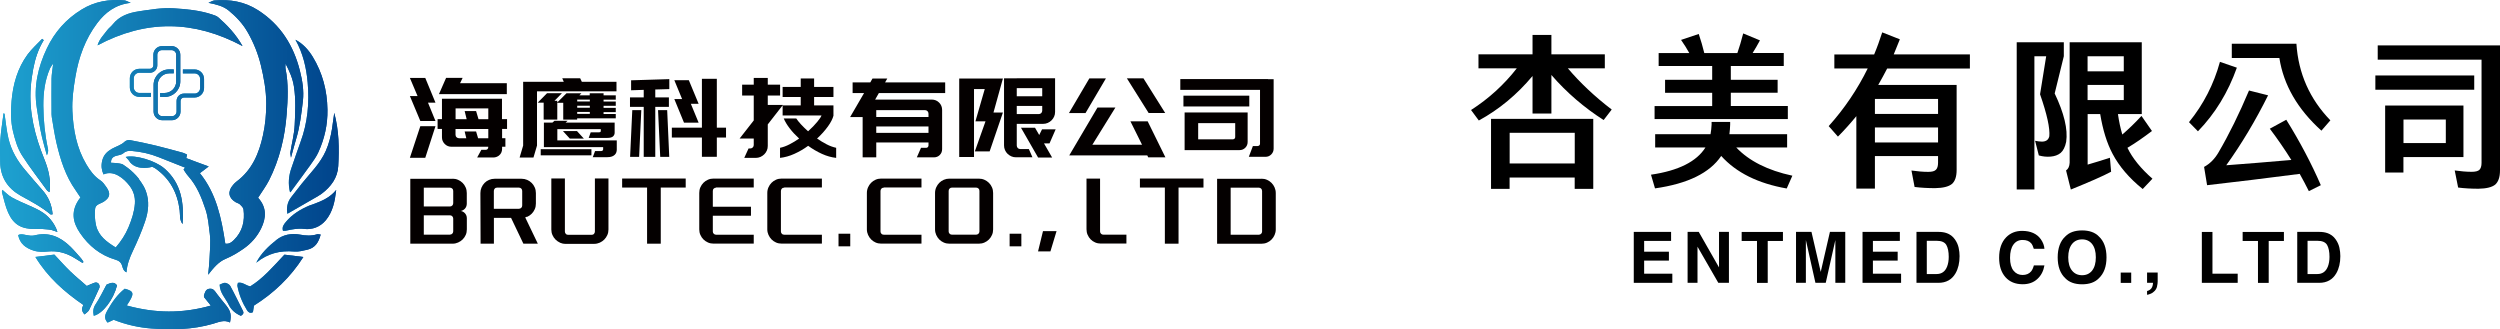 <?xml version="1.0" encoding="UTF-8"?>
<svg id="_圖層_2" data-name="圖層 2" xmlns="http://www.w3.org/2000/svg" xmlns:xlink="http://www.w3.org/1999/xlink" viewBox="0 0 424.02 55.86">
  <defs>
    <style>
      .cls-1 {
        fill: url(#_未命名的渐变_3);
      }

      .cls-2 {
        fill: url(#_未命名的渐变_3-35);
      }

      .cls-3 {
        fill: url(#_未命名的渐变_3-36);
      }

      .cls-4 {
        fill: url(#_未命名的渐变_3-34);
      }

      .cls-5 {
        fill: url(#_未命名的渐变_3-20);
      }

      .cls-6 {
        fill: url(#_未命名的渐变_3-21);
      }

      .cls-7 {
        fill: url(#_未命名的渐变_3-22);
      }

      .cls-8 {
        fill: url(#_未命名的渐变_3-23);
      }

      .cls-9 {
        fill: url(#_未命名的渐变_3-29);
      }

      .cls-10 {
        fill: url(#_未命名的渐变_3-27);
      }

      .cls-11 {
        fill: url(#_未命名的渐变_3-25);
      }

      .cls-12 {
        fill: url(#_未命名的渐变_3-28);
      }

      .cls-13 {
        fill: url(#_未命名的渐变_3-26);
      }

      .cls-14 {
        fill: url(#_未命名的渐变_3-24);
      }

      .cls-15 {
        fill: url(#_未命名的渐变_3-32);
      }

      .cls-16 {
        fill: url(#_未命名的渐变_3-33);
      }

      .cls-17 {
        fill: url(#_未命名的渐变_3-30);
      }

      .cls-18 {
        fill: url(#_未命名的渐变_3-31);
      }

      .cls-19 {
        fill: url(#_未命名的渐变_3-12);
      }

      .cls-20 {
        fill: url(#_未命名的渐变_3-15);
      }

      .cls-21 {
        fill: url(#_未命名的渐变_3-13);
      }

      .cls-22 {
        fill: url(#_未命名的渐变_3-11);
      }

      .cls-23 {
        fill: url(#_未命名的渐变_3-19);
      }

      .cls-24 {
        fill: url(#_未命名的渐变_3-18);
      }

      .cls-25 {
        fill: url(#_未命名的渐变_3-14);
      }

      .cls-26 {
        fill: url(#_未命名的渐变_3-17);
      }

      .cls-27 {
        fill: url(#_未命名的渐变_3-16);
      }

      .cls-28 {
        fill: url(#_未命名的渐变_3-10);
      }

      .cls-29 {
        fill: url(#_未命名的渐变_3-2);
      }

      .cls-30 {
        fill: url(#_未命名的渐变_3-6);
      }

      .cls-31 {
        fill: url(#_未命名的渐变_3-5);
      }

      .cls-32 {
        fill: url(#_未命名的渐变_3-7);
      }

      .cls-33 {
        fill: url(#_未命名的渐变_3-3);
      }

      .cls-34 {
        fill: url(#_未命名的渐变_3-8);
      }

      .cls-35 {
        fill: url(#_未命名的渐变_3-4);
      }

      .cls-36 {
        fill: url(#_未命名的渐变_3-9);
      }

      .cls-37 {
        fill: #040000;
      }
    </style>
    <linearGradient id="_未命名的渐变_3" data-name="未命名的渐变 3" x1="21.33" y1="32.27" x2="31.03" y2="32.27" gradientUnits="userSpaceOnUse">
      <stop offset=".02" stop-color="#1da0cf"/>
      <stop offset="1" stop-color="#00438b"/>
    </linearGradient>
    <linearGradient id="_未命名的渐变_3-2" data-name="未命名的渐变 3" x1="6.05" y1="23.31" x2="51.44" y2="23.31" xlink:href="#_未命名的渐变_3"/>
    <linearGradient id="_未命名的渐变_3-3" data-name="未命名的渐变 3" x1="17.83" y1="52.41" x2="39.12" y2="52.41" xlink:href="#_未命名的渐变_3"/>
    <linearGradient id="_未命名的渐变_3-4" data-name="未命名的渐变 3" x1="48.98" y1="19.67" x2="55.53" y2="19.67" xlink:href="#_未命名的渐变_3"/>
    <linearGradient id="_未命名的渐变_3-5" data-name="未命名的渐变 3" x1="1.88" y1="19.59" x2="8.48" y2="19.59" xlink:href="#_未命名的渐变_3"/>
    <linearGradient id="_未命名的渐变_3-6" data-name="未命名的渐变 3" x1="16.54" y1="4.6" x2="41.15" y2="4.6" xlink:href="#_未命名的渐变_3"/>
    <linearGradient id="_未命名的渐变_3-7" data-name="未命名的渐变 3" x1="48.67" y1="27.69" x2="57.45" y2="27.69" xlink:href="#_未命名的渐变_3"/>
    <linearGradient id="_未命名的渐变_3-8" data-name="未命名的渐变 3" x1="0" y1="27.79" x2="8.92" y2="27.79" xlink:href="#_未命名的渐变_3"/>
    <linearGradient id="_未命名的渐变_3-9" data-name="未命名的渐变 3" x1="40.26" y1="48.12" x2="51.45" y2="48.12" xlink:href="#_未命名的渐变_3"/>
    <linearGradient id="_未命名的渐变_3-10" data-name="未命名的渐变 3" x1="6" y1="48.24" x2="16.87" y2="48.24" xlink:href="#_未命名的渐变_3"/>
    <linearGradient id="_未命名的渐变_3-11" data-name="未命名的渐变 3" x1=".32" y1="35.77" x2="9.74" y2="35.77" xlink:href="#_未命名的渐变_3"/>
    <linearGradient id="_未命名的渐变_3-12" data-name="未命名的渐变 3" x1="47.93" y1="35.69" x2="57.02" y2="35.69" xlink:href="#_未命名的渐变_3"/>
    <linearGradient id="_未命名的渐变_3-13" data-name="未命名的渐变 3" x1="3.08" y1="42.14" x2="14.16" y2="42.14" xlink:href="#_未命名的渐变_3"/>
    <linearGradient id="_未命名的渐变_3-14" data-name="未命名的渐变 3" x1="43.45" y1="42.13" x2="54.37" y2="42.13" xlink:href="#_未命名的渐变_3"/>
    <linearGradient id="_未命名的渐变_3-15" data-name="未命名的渐变 3" x1="15.82" y1="50.77" x2="19.84" y2="50.77" xlink:href="#_未命名的渐变_3"/>
    <linearGradient id="_未命名的渐变_3-16" data-name="未命名的渐变 3" x1="37.26" y1="50.77" x2="41.29" y2="50.77" xlink:href="#_未命名的渐变_3"/>
    <linearGradient id="_未命名的渐变_3-17" data-name="未命名的渐变 3" x1="22" y1="12.13" x2="30.56" y2="12.13" xlink:href="#_未命名的渐变_3"/>
    <linearGradient id="_未命名的渐变_3-18" data-name="未命名的渐变 3" x1="13858.06" y1="-9384.96" x2="13866.61" y2="-9384.96" gradientTransform="translate(13892.68 -9368.88) rotate(-180)" xlink:href="#_未命名的渐变_3"/>
    <linearGradient id="_未命名的渐变_3-19" data-name="未命名的渐变 3" x1="0" y1="27.93" x2="57.45" y2="27.93" xlink:href="#_未命名的渐变_3"/>
    <linearGradient id="_未命名的渐变_3-20" data-name="未命名的渐变 3" x1="0" y1="27.93" x2="57.45" y2="27.93" xlink:href="#_未命名的渐变_3"/>
    <linearGradient id="_未命名的渐变_3-21" data-name="未命名的渐变 3" x1="0" y1="27.93" x2="57.45" y2="27.93" xlink:href="#_未命名的渐变_3"/>
    <linearGradient id="_未命名的渐变_3-22" data-name="未命名的渐变 3" x1="0" y1="27.93" x2="57.45" y2="27.93" xlink:href="#_未命名的渐变_3"/>
    <linearGradient id="_未命名的渐变_3-23" data-name="未命名的渐变 3" x1="0" y1="27.93" x2="57.45" y2="27.93" xlink:href="#_未命名的渐变_3"/>
    <linearGradient id="_未命名的渐变_3-24" data-name="未命名的渐变 3" x1="0" y1="27.93" x2="57.45" y2="27.93" xlink:href="#_未命名的渐变_3"/>
    <linearGradient id="_未命名的渐变_3-25" data-name="未命名的渐变 3" x1="0" y1="27.93" x2="57.45" y2="27.93" xlink:href="#_未命名的渐变_3"/>
    <linearGradient id="_未命名的渐变_3-26" data-name="未命名的渐变 3" x1="0" y1="27.93" x2="57.45" y2="27.93" xlink:href="#_未命名的渐变_3"/>
    <linearGradient id="_未命名的渐变_3-27" data-name="未命名的渐变 3" x1="0" y1="27.93" x2="57.45" y2="27.93" xlink:href="#_未命名的渐变_3"/>
    <linearGradient id="_未命名的渐变_3-28" data-name="未命名的渐变 3" x1="0" y1="27.93" x2="57.45" y2="27.93" xlink:href="#_未命名的渐变_3"/>
    <linearGradient id="_未命名的渐变_3-29" data-name="未命名的渐变 3" x1="0" y1="27.93" x2="57.45" y2="27.93" xlink:href="#_未命名的渐变_3"/>
    <linearGradient id="_未命名的渐变_3-30" data-name="未命名的渐变 3" x1="0" y1="27.93" x2="57.45" y2="27.93" xlink:href="#_未命名的渐变_3"/>
    <linearGradient id="_未命名的渐变_3-31" data-name="未命名的渐变 3" x1="0" y1="27.93" x2="57.45" y2="27.93" xlink:href="#_未命名的渐变_3"/>
    <linearGradient id="_未命名的渐变_3-32" data-name="未命名的渐变 3" x1="0" y1="27.93" x2="57.45" y2="27.93" xlink:href="#_未命名的渐变_3"/>
    <linearGradient id="_未命名的渐变_3-33" data-name="未命名的渐变 3" x1="0" y1="27.93" x2="57.45" y2="27.93" xlink:href="#_未命名的渐变_3"/>
    <linearGradient id="_未命名的渐变_3-34" data-name="未命名的渐变 3" x1="0" y1="27.93" x2="57.45" y2="27.93" xlink:href="#_未命名的渐变_3"/>
    <linearGradient id="_未命名的渐变_3-35" data-name="未命名的渐变 3" x1="0" y1="27.93" x2="57.45" y2="27.93" xlink:href="#_未命名的渐变_3"/>
    <linearGradient id="_未命名的渐变_3-36" data-name="未命名的渐变 3" x1="0" y1="27.93" x2="57.45" y2="27.93" xlink:href="#_未命名的渐变_3"/>
  </defs>
  <g id="_圖層_2-2" data-name="圖層 2">
    <g>
      <g>
        <g>
          <g>
            <path class="cls-37" d="M76.76,30.31c.33,0,.64.06.93.19.29.13.55.3.77.52.22.22.39.47.52.77.13.29.19.61.19.95v1.81c0,.16-.03.32-.09.48-.06.15-.15.29-.26.4-.12.11-.25.21-.4.27-.09.04-.18.07-.28.08.26.04.49.16.68.35.24.24.36.54.36.89v1.88c0,.34-.06.66-.19.95-.13.29-.3.54-.52.76-.22.21-.47.39-.77.52-.29.13-.6.2-.93.2h-7.18v-11h7.18ZM76.32,35.02c.15,0,.28-.05.39-.16.1-.1.16-.24.16-.4v-2.07c0-.16-.05-.3-.16-.4-.1-.1-.23-.16-.39-.16h-4.44v3.19h4.44ZM76.32,39.79c.15,0,.28-.05.39-.16.1-.11.16-.24.16-.39v-2.16c0-.15-.05-.29-.16-.4-.1-.11-.23-.16-.39-.16h-4.44v3.28h4.44Z"/>
            <path class="cls-37" d="M89.39,36.75c-.11.04-.21.08-.31.12l2.14,4.46h-2.45l-2.09-4.38h-2.91v4.38h-2.26l-.03-8.59c0-.33.06-.64.19-.94.13-.3.3-.55.51-.77.21-.22.47-.39.77-.52s.61-.19.94-.19h4.58c.33,0,.64.06.94.19.3.13.55.3.77.52.22.22.39.47.52.77.13.29.19.61.19.95v1.78c0,.34-.06.66-.19.95-.13.29-.3.55-.52.77s-.48.4-.77.53ZM88.57,32.38c0-.16-.06-.3-.16-.4-.11-.1-.24-.16-.4-.16h-3.69c-.16,0-.3.05-.4.16s-.16.24-.16.4v3.03h4.25c.15,0,.28-.05.4-.16.11-.11.16-.24.16-.4v-2.47Z"/>
            <path class="cls-37" d="M94.99,41.16c-.29-.13-.55-.31-.77-.53-.22-.22-.39-.47-.52-.77-.13-.29-.19-.6-.19-.93v-8.66h2.3v9c0,.15.05.29.16.4.1.11.24.16.4.16h3.97c.16,0,.3-.05.4-.16.1-.11.16-.24.16-.4v-9h2.3v8.66c0,.33-.06.64-.19.93-.13.29-.3.55-.52.77-.22.22-.47.39-.77.53-.29.13-.61.2-.95.2h-4.86c-.34,0-.66-.07-.95-.2Z"/>
            <path class="cls-37" d="M109.75,31.81h-4.23v-1.53h10.78v1.53h-4.23v9.52h-2.32v-9.52Z"/>
            <path class="cls-37" d="M121.45,31.83c-.15,0-.28.05-.39.16-.11.1-.16.24-.16.4v2.67h6.47v1.53h-6.47v2.68c0,.14.05.27.16.38.11.11.24.16.39.16h6.39v1.51h-6.83c-.33,0-.64-.06-.93-.19-.29-.13-.55-.3-.77-.52s-.39-.47-.52-.77c-.13-.29-.19-.6-.19-.93v-6.19c0-.34.06-.66.19-.95.13-.29.3-.55.52-.77.22-.22.47-.39.77-.52.29-.13.6-.19.93-.19h6.83v1.51h-6.39Z"/>
            <path class="cls-37" d="M133.01,31.83c-.16,0-.3.05-.4.16s-.16.24-.16.4v6.88c0,.14.05.27.16.38.1.11.24.16.4.16h6.39v1.51h-6.83c-.34,0-.66-.06-.95-.19-.29-.13-.54-.3-.76-.52-.21-.22-.39-.47-.52-.77-.13-.29-.2-.6-.2-.93v-6.19c0-.34.07-.66.2-.95.13-.29.3-.55.52-.77s.47-.39.76-.52c.29-.13.61-.19.95-.19h6.83v1.51h-6.39Z"/>
            <path class="cls-37" d="M144.21,39.64v2.14h-1.99v-2.14h1.99Z"/>
            <path class="cls-37" d="M149.9,31.83c-.16,0-.3.05-.4.16s-.16.24-.16.4v6.88c0,.14.05.27.16.38.1.11.24.16.4.16h6.39v1.51h-6.83c-.34,0-.66-.06-.95-.19-.29-.13-.54-.3-.76-.52-.21-.22-.39-.47-.52-.77-.13-.29-.2-.6-.2-.93v-6.19c0-.34.07-.66.2-.95.13-.29.3-.55.52-.77s.47-.39.76-.52c.29-.13.61-.19.95-.19h6.83v1.51h-6.39Z"/>
            <path class="cls-37" d="M158.59,32.73c0-.34.07-.66.2-.95.13-.29.3-.55.52-.77s.47-.39.77-.52.61-.19.94-.19h4.99c.34,0,.66.06.95.19.29.13.55.3.77.52.22.22.39.47.52.77.13.29.19.61.19.95v6.19c0,.33-.06.64-.19.93-.13.29-.3.55-.52.77-.22.22-.47.39-.77.52-.29.13-.61.19-.95.19h-4.99c-.33,0-.64-.06-.94-.19-.3-.13-.55-.3-.77-.52-.21-.22-.39-.47-.52-.77-.13-.29-.2-.6-.2-.93v-6.19ZM166.12,32.38c0-.16-.05-.3-.16-.4-.1-.1-.23-.16-.39-.16h-4.12c-.15,0-.28.05-.39.16s-.16.24-.16.4v6.88c0,.14.05.27.16.38.1.11.23.16.39.16h4.12c.15,0,.28-.06.39-.16.1-.11.16-.24.16-.38v-6.88Z"/>
            <path class="cls-37" d="M173.23,39.64v2.14h-1.99v-2.14h1.99Z"/>
            <path class="cls-37" d="M176.06,42.64l.84-3.44h2.3l-1.04,3.44h-2.11Z"/>
            <path class="cls-37" d="M186.58,30.31v8.95c0,.14.05.27.16.38.1.11.23.16.39.16h3.92v1.51h-4.36c-.33,0-.64-.06-.94-.19-.3-.13-.55-.3-.77-.52-.21-.22-.38-.47-.51-.77-.13-.29-.19-.61-.19-.95v-8.59h2.3Z"/>
            <path class="cls-37" d="M197.57,31.81h-4.23v-1.53h10.78v1.53h-4.23v9.52h-2.32v-9.52Z"/>
            <path class="cls-37" d="M213.95,30.31c.34,0,.66.06.95.19.29.13.54.3.76.52s.39.47.52.77c.13.29.2.61.2.95v6.17c0,.34-.07.66-.2.95-.13.29-.3.55-.52.77-.21.22-.47.39-.76.52-.29.13-.61.19-.95.19h-7.52v-11.01h7.52ZM208.73,31.83v7.98h4.79c.14,0,.27-.06.38-.16.11-.11.16-.24.16-.38v-6.88c0-.16-.06-.3-.16-.4-.11-.1-.24-.16-.38-.16h-4.79Z"/>
          </g>
          <g>
            <path class="cls-37" d="M69.52,16.29h1.3l-1.3-3.07h2.61l1.73,4.19h-1.27l1.27,3.11h-2.57l-1.77-4.23ZM69.52,26.76l1.77-5.36h2.57l-1.73,5.36h-2.61ZM85.16,21.88v1.56h.56v1.45h-.56v.35c0,.47-.18.86-.54,1.15-.29.21-.6.32-.93.32h-2.76l.71-1.3h.74c.12,0,.22-.04.3-.11.09-.09.13-.19.13-.32v-.09h-6.24c-.45,0-.83-.16-1.14-.47-.31-.32-.47-.69-.47-1.13v-1.42h-.74v-1.66h.74v-3.46h10.18v3.46h.86v1.66h-.86ZM78.46,13.22l-.43.89h7.93v1.86h-11.51l1.21-2.76h2.79ZM77.27,20.22h1.88l-.34-1.38h1.94l.41,1.38h1.66v-1.84h-5.55v1.84ZM82.81,21.88h-5.55v.97c0,.17.06.32.18.43.12.11.26.17.44.17h1.21l-.28-1.15h1.94l.34,1.15h1.73v-1.56Z"/>
            <path class="cls-37" d="M104.56,15.49h-13.48v9.2l-.6,2.03h-2.35l.6-2.03v-10.82h6.89l-.26-.6h3.04l.28.6h5.88v1.62ZM92.22,17.41h-1.02l1.58-1.6h2.53l-1.27,1.29h.48v.28l1.56-1.56h2.53l-.34.35h1.75v-.35h2.35v.35h2.07v.73h-2.07v.32h2.07v.73h-2.07v.34h2.07v.73h-2.07v.32h2.07v.73h-6.55v.22h-2.36v-2.85h-1.01v2.85h-2.31v-2.85ZM91.71,25.3h8.6v1.04h-8.6v-1.04ZM94.54,23.81h10.07v1.6c0,.12-.03.26-.07.41-.05.15-.13.29-.25.41-.12.12-.28.23-.49.31s-.48.12-.82.12h-2.44l.39-1.04h1.04c.12,0,.21-.04.26-.11s.07-.14.07-.2v-.35h-10.05v-4.17h1.45l.34-.3h2.23l-.34.3h8.32v1.71c0,.25-.09.46-.27.63s-.5.26-.96.26h-3.17l.34-.95h1.41c.14,0,.22-.03.25-.07s.05-.11.05-.19v-.28h-7.37v1.92ZM95.48,22.23h2.38l1.17,1.28h-2.38l-1.17-1.28ZM100.04,16.89h-2.14v.32h2.14v-.32ZM100.04,17.93h-2.14v.34h2.14v-.34ZM100.04,18.99h-2.14v.32h2.14v-.32Z"/>
            <path class="cls-37" d="M111.14,15.18v1.34h2.31v1.6h-2.31v8.49h-1.96v-8.49h-2.33v-1.6h2.33v-1.28l-2.14.07v-1.69l6.48-.2v1.69l-2.38.07ZM106.87,26.61l.37-7.93h1.53l-.37,7.93h-1.53ZM113.16,18.68l.35,7.93h-1.53l-.37-7.93h1.55ZM121.58,21.65h1.56v1.68h-1.56v3.26h-2.53v-3.26h-5.1v-1.68h5.1v-8.29h2.53v8.29ZM118.49,17.6h-1.32l1.32,3.2h-2.48l-1.64-4h1.32l-1.32-3.2h2.46l1.66,4Z"/>
            <path class="cls-37" d="M130.22,16.2v1.6h2.57l-2.57,3.3v3.65c0,.29-.05.55-.16.79-.11.24-.25.46-.44.64s-.4.33-.65.44c-.25.11-.52.16-.8.16h-1.94l.73-1.6h.3c.16,0,.3-.06.41-.17.11-.11.17-.25.17-.41v-1.1h-2.4l2.4-3.07v-4.23h-1.97v-1.84h1.97v-1.14h2.38v1.14h2.09v1.84h-2.09ZM141.37,19.59c-.14.55-.45,1.17-.95,1.86s-1.11,1.38-1.84,2.05c.52.36,1.06.68,1.61.97.55.29,1.09.48,1.63.6v1.71c-.79-.09-1.6-.31-2.41-.68-.81-.37-1.59-.82-2.34-1.37-.74.55-1.53,1-2.35,1.37-.82.37-1.63.59-2.42.68v-1.71c.53-.11,1.08-.31,1.63-.6.55-.28,1.09-.61,1.61-.97-.62-.57-1.16-1.15-1.61-1.74-.45-.59-.79-1.15-1-1.67h2.12c.19.29.45.62.8,1,.35.38.75.77,1.21,1.18.63-.57,1.15-1.11,1.56-1.61s.65-.86.71-1.07h-6.59v-1.71h3.07v-1.43h-3.07v-1.71h3.07v-1.43h2.27v1.43h3.28v1.71h-3.28v1.43h3.28v1.71Z"/>
            <path class="cls-37" d="M144.19,19.85l2.36-4.06h-1.94v-1.82h3l.37-.65h2.51l-.37.65h10.19v1.82h-11.25l-.63,1.1h9.61c.48,0,.9.17,1.24.51.34.34.51.75.51,1.24v6.65c0,.4-.13.73-.4,1s-.6.4-1,.4h-2.89l.71-1.62h.88c.11,0,.2-.04.28-.12.07-.08.11-.18.11-.29v-.5h-8.86v2.53h-2.31v-6.83h-2.12ZM148.62,18.69v1.15h8.86v-.56c0-.17-.06-.32-.17-.43-.11-.11-.25-.17-.41-.17h-8.29ZM157.48,22.53v-1.08h-8.86v1.08h8.86Z"/>
            <path class="cls-37" d="M165.19,26.63h-2.5v-13.31h7.41l-1.6,5.77h1.6l-2.25,6.59h-2.51l1.81-5.1h-1.71l1.58-5.47h-1.82v11.53ZM172.45,13.28h6.5v5.7c0,.29-.05.55-.16.79-.11.24-.25.46-.44.64-.19.19-.4.33-.65.44-.25.11-.52.16-.8.16h-4.45v3.67c0,.17.06.32.17.43.11.11.25.17.41.17h1.47l.61,1.4h-2.79c-.29,0-.55-.05-.79-.16-.24-.11-.46-.25-.64-.43-.19-.18-.33-.39-.44-.64-.11-.25-.16-.51-.16-.8v-11.36h2.16ZM172.45,14.95v1.38h4.32v-1.38h-4.32ZM176.19,19.35c.16,0,.3-.06.41-.17.11-.11.17-.25.17-.41v-.8h-4.32v1.38h3.74ZM178,24.32h-.93l1.38,2.4h-2.38l-2.9-5.05h2.38l.71,1.23.48-.97h2.31l-1.04,2.38Z"/>
            <path class="cls-37" d="M184.11,19.18h-2.81l3.46-5.88h2.81l-3.46,5.88ZM194.66,20.59l3,6.09h-2.92l-.15-.32h-13.24l4.79-8.12h3.04l-3.91,6.31h8.43l-1.97-3.97h2.94ZM193.94,13.29l3.69,5.88h-2.81l-3.69-5.88h2.81Z"/>
            <path class="cls-37" d="M200.19,13.41h14.88v.02h.95v11.77c0,.4-.14.73-.41,1-.27.27-.6.4-.99.4h-2.81l.69-1.83h.8c.11,0,.21-.04.29-.11.08-.07.12-.17.12-.28v-9.14h-13.52v-1.82ZM211.89,18.06h-11.17v-1.83h11.17v1.83ZM211.61,19.07v5.01c0,.38-.13.71-.4.98s-.59.4-.98.4h-9.31v-6.39h10.69ZM209.11,23.63c.11,0,.2-.04.28-.11.07-.07.11-.17.11-.28v-2.35h-6.28v2.74h5.88Z"/>
          </g>
        </g>
        <g>
          <g>
            <path class="cls-1" d="M30.97,38.01c-.57-.76-.4-1.57-.5-2.35-.36-2.96-1.66-5.39-4.15-7.11-.14-.1-.31-.16-.5-.26,0,0-2.42.75-3.73-.73-.1-.18-.22-.34-.35-.49-.13-.16-.27-.31-.42-.45,1.58-.4,5.02.61,6.58,1.97,2.86,2.5,3.32,5.8,3.07,9.41Z"/>
            <path class="cls-29" d="M51.38,17.07c-.26,2.22-.52,4.45-1.18,6.6-.29.94-.52,1.89-.85,3.07-.05-.45-.13-.69-.1-.91.24-1.54.66-3.08.73-4.63.1-2.16.21-4.32-.12-6.49-.21-1.42-.77-2.65-1.43-3.92,0,.29-.05.59,0,.87.52,2.56.39,5.15.19,7.7-.3,3.9-1.21,7.71-3,11.24-.51.99-1.19,1.9-1.85,2.94,1.5,1.65,1.39,3.41.52,5.2-.69,1.41-1.7,2.55-2.98,3.44-.96.67-1.94,1.26-3.04,1.72-1.17.48-2.02,1.48-2.97,2.7.1-1.03.2-1.82.23-2.62.06-1.44.23-2.91.05-4.33-.17-1.36-.27-2.75-.71-4.09-.68-2.07-1.48-4.05-2.95-5.7-.3-.33-.53-.73-.79-1.1.1-.12.19-.25.26-.33-1.49-.59-3-1.18-4.5-1.78-1.47-.59-3-.92-4.57-1.05-.49-.04-.95,0-1.38.38-.28.25-.73.33-1.12.42-.66.15-1.02.49-.99,1.2.65.02,1.28.07,1.89.23,0,0,1.58.9,2.83,2.49v.05c.2.29.53.71.79,1.18.14.25.26.51.36.76,0,.02.01.03.02.05.65,1.71.47,3.48-.12,5.21-.57,1.7-1.3,3.36-2.06,4.98-.55,1.15-.99,2.3-1.09,3.64-.51-.25-.62-.7-.74-1.11-.17-.58-.53-.86-1.11-1.03-2.57-.75-4.55-2.34-6.03-4.53-1.23-1.81-1.68-3.78.07-6.03-.26-.39-.52-.8-.8-1.2-1.73-2.43-2.6-5.21-3.27-8.07-.33-1.44-.54-2.9-.79-4.36-.05-.31-.04-.63-.04-.95,0-1.86-.03-3.72,0-5.57.01-.75.16-1.5.28-2.58-.3.46-.45.64-.54.84-.88,2.02-1.14,4.13-1.13,6.32.02,2.48.26,4.93.79,7.35.07.33,0,.69-.19,1.07-.28-1.02-.59-2.04-.83-3.08-.39-1.66-.63-3.34-.89-5.02-.55-3.58.22-6.89,1.73-10.06,1.3-2.74,3.26-4.96,5.88-6.56C16.08.24,18.52-.17,21.1.06c.29.03.57.22,1.07.42-2.6.29-4.33,1.65-5.68,3.44-2.04,2.7-3.15,5.81-3.71,9.15-.32,1.92-.59,3.82-.5,5.77.15,3.17.71,6.25,2.36,9.03.62,1.04,1.32,2.03,2.38,2.72.43.28.76.76,1.06,1.2.7,1.02.57,1.71-.44,2.39-.55.37-1.43.46-1.51,1.23-.09.92-.05,1.9.16,2.81.42,1.8,1.8,2.81,3.34,3.75.93-1.07,1.65-2.19,2.17-3.43.53-1.28.98-2.59,1.08-4.01.08-1.17-.26-2.19-.92-3.04-.93-1.21-2.66-2.7-4.4-1.91-.33-.74-.43-1.44-.23-2.3.24-1.01.83-1.56,1.61-2.02.73-.42,1.58-.62,2.22-1.24.2-.19.6-.31.87-.26,1.49.28,2.98.59,4.46.95,1.52.37,3.03.79,4.54,1.2.26.07.49.22.7.32-.05.23-.09.39-.14.59.67.25,1.3.49,1.92.72.58.21,1.16.42,1.89.69-.55.42-1.01.76-1.5,1.14,2.77,3.4,3.67,7.62,4.31,11.95.64.11,1.06-.22,1.45-.6,1.48-1.44,1.89-3.23,1.64-5.2-.04-.31-.35-.61-.6-.85-.19-.18-.48-.23-.72-.37-1.24-.73-1.41-1.83-.45-2.93.18-.21.36-.41.58-.57,2.65-1.97,3.83-4.79,4.5-7.89.39-1.76.55-3.54.55-5.35-.01-2.22-.4-4.38-.92-6.52-.47-1.93-1.21-3.77-2.19-5.5-.83-1.48-1.97-2.7-3.27-3.76-.92-.75-2.07-1.03-3.42-1.3.44-.18.72-.39,1.02-.41,2.62-.21,5.08.19,7.37,1.65,3.83,2.45,6.03,5.98,7.12,10.29.42,1.66.7,3.37.51,5.08Z"/>
            <path class="cls-33" d="M21.5,51.81c4.78,1.33,9.43,1.4,14.26.02-.45-.55-.8-.99-1.15-1.43,0-.1-.04-.2-.02-.28.17-.51.28-1.09.96-1.15.66-.07.91.43,1.24.88.5.69,1.08,1.33,1.6,2,.74.95.87,1.57.62,2.84-1.03-.51-1.96-.04-2.94.24-3.39.98-6.87,1.05-10.34.79-2.18-.16-4.35-.65-6.45-1.48-.32.15-.67.31-1.03.48-.73-.76-.36-1.51-.01-2.12.78-1.37,1.68-2.66,2.92-3.63,1.64.44,1.69.82.34,2.84Z"/>
            <path class="cls-35" d="M50.11,6.74c1.29.67,2.22,1.73,2.93,2.89,1.67,2.74,2.45,5.74,2.5,8.98.04,2.54-.5,4.91-1.53,7.18-.35.77-.85,1.48-1.35,2.17-1.01,1.43-2.07,2.82-3.1,4.24-.11.15-.18.32-.37.42-.35-1.45-.23-2.79.23-4.1.52-1.48,1.01-2.97,1.55-4.44,1.22-3.27,1.52-6.67,1.21-10.1-.22-2.49-.79-4.96-2.07-7.23Z"/>
            <path class="cls-31" d="M7.42,6.81c-.94,1.52-1.47,3.18-1.79,4.9-.19,1.01-.34,2.03-.41,3.06-.32,4.26.69,8.27,2.28,12.19.71,1.75,1.18,3.57.9,5.63-.18-.12-.33-.18-.41-.29-1.42-1.96-2.92-3.87-4.23-5.91-.79-1.23-1.21-2.68-1.56-4.13-.4-1.69-.38-3.42-.24-5.11.24-2.85,1.01-5.58,2.73-7.92.71-.96,1.64-1.77,2.46-2.64.09.07.17.15.26.22Z"/>
            <path class="cls-30" d="M41.15,7.82c-8.3-4.43-16.37-4.51-24.61-.13.37-1.16,1.08-1.8,1.62-2.54.26-.36.65-.63.93-.98,1.14-1.45,2.72-1.99,4.46-2.25,1.96-.3,3.92-.63,5.9-.51,2.2.14,4.39.34,6.5,1.04.38.13.8.25,1.09.51,1.51,1.34,2.92,2.78,4.1,4.86Z"/>
            <path class="cls-32" d="M48.74,36.25c-.17-.95-.03-1.94.65-2.81.6-.78,1.21-1.56,1.82-2.33,1.43-1.78,3.1-3.37,4.05-5.52.53-1.21.84-2.45,1.05-3.73.14-.88.25-1.76.38-2.72.82,3.03.85,6.04.68,9.03-.11,1.99-1.25,3.52-2.83,4.7-.43.32-.91.57-1.38.84-1.47.85-2.94,1.7-4.42,2.55Z"/>
            <path class="cls-34" d="M.77,19.29c.21,1.41.34,2.85.67,4.24.49,2.04,1.54,3.82,2.91,5.41.94,1.09,1.85,2.21,2.81,3.27,1.06,1.17,1.63,2.53,1.76,4.14-.14,0-.3.05-.37,0-1.53-1.29-3.29-2.19-5.02-3.15C1.31,31.96.08,30.1.03,27.52c-.02-1.27-.07-2.54.02-3.8.11-1.51.36-3.01.55-4.51.06.03.11.06.17.09Z"/>
            <path class="cls-36" d="M42.44,48.57c2.2-1.36,3.9-3.36,5.8-5.38.94.12,1.99.25,3.21.4-2.2,3.46-5.01,6.12-8.37,8.24-.06.36-.11.71-.17,1.06,0,.04-.06.07-.09.1-.43.18-.73-.06-.92-.37-.79-1.26-1.35-2.63-1.63-4.1-.03-.16.04-.34.08-.55.79-.18,1.28.43,2.1.6Z"/>
            <path class="cls-28" d="M14.33,53.32c-.57-.61-.44-1.08-.19-1.6-3.21-2.2-6.05-4.7-8.14-8.14,1.18-.15,2.24-.28,3.22-.4.95,1.01,1.78,1.96,2.68,2.83.9.87,1.87,1.66,2.82,2.5.51-.22.91-.43,1.33-.56.5-.15.89.23.83.75,0,.04-.01.09-.03.13-.58,1.26-1.14,2.52-1.75,3.76-.14.28-.47.47-.76.74Z"/>
            <path class="cls-22" d="M.41,32.2c.54.44,1.01.95,1.58,1.27.93.52,1.92.94,2.9,1.37,1.36.6,2.71,1.2,3.69,2.4.48.59.89,1.24,1.16,2.1-.49-.15-.93-.36-1.4-.41-.78-.09-1.56-.12-2.35-.1-2.27.04-3.67-.67-4.61-2.78-.49-1.09-.72-2.29-1.05-3.45-.03-.11.05-.25.08-.41Z"/>
            <path class="cls-19" d="M57.02,32.23c-.22,1.91-.57,3.71-1.8,5.17-.94,1.11-2.29,1.59-3.63,1.43-1.12-.13-2.11.08-3.14.31-.13.03-.26,0-.46,0-.2-.66.16-1.1.53-1.54,1.07-1.27,2.45-2.1,3.96-2.74.21-.09.43-.14.64-.22,1.45-.53,2.86-1.13,3.89-2.41Z"/>
            <path class="cls-21" d="M13.96,44.57c-.69-.41-1.35-.87-2.06-1.22-1.17-.57-2.38-.82-3.72-.7-.8.07-1.65.12-2.49-.15-1.34-.44-2.31-1.16-2.61-2.62.43-.25.85-.12,1.29-.03.48.09,1.01.19,1.46.08,2.45-.63,4.4.24,6.11,1.91.64.63,1.22,1.32,1.82,2,.16.18.27.4.4.6-.06.05-.13.1-.19.14Z"/>
            <path class="cls-25" d="M43.45,44.57c.81-1.6,2.09-2.8,3.44-3.88,1.11-.89,2.56-1.17,3.97-.9,1,.19,1.94.25,2.91-.05.15-.05.34.02.62.04-.34,1.3-.94,2.27-2.26,2.57-.74.17-1.51.38-2.24.31-2.39-.21-4.51.34-6.42,1.89Z"/>
            <path class="cls-20" d="M15.9,53.56c-.17-.79-.08-1.37.34-1.99.69-1.04,1.23-2.18,1.83-3.29.62-.24,1.23-.61,1.78.12-.61,2.39-2.38,4.77-3.94,5.16Z"/>
            <path class="cls-27" d="M40.87,53.57c-.96-.41-1.67-1.04-2.09-1.91-.52-1.08-1.48-1.95-1.53-3.38.32-.11.66-.35.95-.31.32.05.73.28.87.56.75,1.38,1.42,2.8,2.13,4.2.19.37.04.6-.34.83Z"/>
            <path class="cls-26" d="M27.92,16.44h-.76v-.67h.76c1.08,0,1.97-.88,1.97-1.97v-4.51c0-.44-.36-.79-.79-.79h-1.63c-.44,0-.79.36-.79.79v1.8c0,.69-.56,1.25-1.25,1.25h-1.81c-.51,0-.93.42-.93.93v1.56c0,.51.42.93.93.93h1.99v.67h-1.99c-.88,0-1.6-.72-1.6-1.6v-1.56c0-.88.72-1.6,1.6-1.6h1.81c.32,0,.58-.26.58-.58v-1.8c0-.81.66-1.47,1.47-1.47h1.63c.81,0,1.47.66,1.47,1.47v4.51c0,1.46-1.18,2.64-2.64,2.64Z"/>
            <path class="cls-24" d="M28.71,11.77h.76v.67h-.76c-1.08,0-1.97.88-1.97,1.97v4.51c0,.44.36.79.79.79h1.63c.44,0,.79-.36.79-.79v-1.8c0-.69.56-1.25,1.25-1.25h1.81c.51,0,.93-.42.93-.93v-1.56c0-.51-.42-.93-.93-.93h-1.99v-.67h1.99c.88,0,1.6.72,1.6,1.6v1.56c0,.88-.72,1.6-1.6,1.6h-1.81c-.32,0-.58.26-.58.58v1.8c0,.81-.66,1.47-1.47,1.47h-1.63c-.81,0-1.47-.66-1.47-1.47v-4.51c0-1.46,1.18-2.64,2.64-2.64Z"/>
          </g>
          <g>
            <path class="cls-23" d="M30.97,38.01c-.57-.76-.4-1.57-.5-2.35-.36-2.96-1.66-5.39-4.15-7.11-.14-.1-.31-.16-.5-.26,0,0-2.42.75-3.73-.73-.1-.18-.22-.34-.35-.49-.13-.16-.27-.31-.42-.45,1.58-.4,5.02.61,6.58,1.97,2.86,2.5,3.32,5.8,3.07,9.41Z"/>
            <path class="cls-5" d="M51.38,17.07c-.26,2.22-.52,4.45-1.18,6.6-.29.94-.52,1.89-.85,3.07-.05-.45-.13-.69-.1-.91.24-1.54.66-3.08.73-4.63.1-2.16.21-4.32-.12-6.49-.21-1.42-.77-2.65-1.43-3.92,0,.29-.05.59,0,.87.52,2.56.39,5.15.19,7.7-.3,3.9-1.21,7.71-3,11.24-.51.99-1.19,1.9-1.85,2.94,1.5,1.65,1.39,3.41.52,5.2-.69,1.41-1.7,2.55-2.98,3.44-.96.67-1.94,1.26-3.04,1.72-1.17.48-2.02,1.48-2.97,2.7.1-1.03.2-1.82.23-2.62.06-1.44.23-2.91.05-4.33-.17-1.36-.27-2.75-.71-4.09-.68-2.07-1.48-4.05-2.95-5.7-.3-.33-.53-.73-.79-1.1.1-.12.19-.25.26-.33-1.49-.59-3-1.18-4.5-1.78-1.47-.59-3-.92-4.57-1.05-.49-.04-.95,0-1.38.38-.28.25-.73.33-1.12.42-.66.15-1.02.49-.99,1.2.65.02,1.28.07,1.89.23,0,0,1.58.9,2.83,2.49v.05c.2.29.53.71.79,1.18.14.25.26.51.36.76,0,.02.01.03.02.05.65,1.71.47,3.48-.12,5.21-.57,1.7-1.3,3.36-2.06,4.98-.55,1.15-.99,2.3-1.09,3.64-.51-.25-.62-.7-.74-1.11-.17-.58-.53-.86-1.11-1.03-2.57-.75-4.55-2.34-6.03-4.53-1.23-1.81-1.68-3.78.07-6.03-.26-.39-.52-.8-.8-1.2-1.73-2.43-2.6-5.21-3.27-8.07-.33-1.44-.54-2.9-.79-4.36-.05-.31-.04-.63-.04-.95,0-1.86-.03-3.72,0-5.57.01-.75.16-1.5.28-2.58-.3.46-.45.64-.54.84-.88,2.02-1.14,4.13-1.13,6.32.02,2.48.26,4.93.79,7.35.07.33,0,.69-.19,1.07-.28-1.02-.59-2.04-.83-3.08-.39-1.66-.63-3.34-.89-5.02-.55-3.58.22-6.89,1.73-10.06,1.3-2.74,3.26-4.96,5.88-6.56C16.08.24,18.52-.17,21.1.06c.29.03.57.22,1.07.42-2.6.29-4.33,1.65-5.68,3.44-2.04,2.7-3.15,5.81-3.71,9.15-.32,1.92-.59,3.82-.5,5.77.15,3.17.71,6.25,2.36,9.03.62,1.04,1.32,2.03,2.38,2.72.43.28.76.76,1.06,1.2.7,1.02.57,1.71-.44,2.39-.55.37-1.43.46-1.51,1.23-.09.92-.05,1.9.16,2.81.42,1.8,1.8,2.81,3.34,3.75.93-1.07,1.65-2.19,2.17-3.43.53-1.28.98-2.59,1.08-4.01.08-1.17-.26-2.19-.92-3.04-.93-1.21-2.66-2.7-4.4-1.91-.33-.74-.43-1.44-.23-2.3.24-1.01.83-1.56,1.61-2.02.73-.42,1.58-.62,2.22-1.24.2-.19.6-.31.87-.26,1.49.28,2.98.59,4.46.95,1.52.37,3.03.79,4.54,1.2.26.07.49.22.7.32-.05.23-.09.39-.14.59.67.25,1.3.49,1.92.72.58.21,1.16.42,1.89.69-.55.42-1.01.76-1.5,1.14,2.77,3.4,3.67,7.62,4.31,11.95.64.11,1.06-.22,1.45-.6,1.48-1.44,1.89-3.23,1.64-5.2-.04-.31-.35-.61-.6-.85-.19-.18-.48-.23-.72-.37-1.24-.73-1.41-1.83-.45-2.93.18-.21.36-.41.58-.57,2.65-1.97,3.83-4.79,4.5-7.89.39-1.76.55-3.54.55-5.35-.01-2.22-.4-4.38-.92-6.52-.47-1.93-1.21-3.77-2.19-5.5-.83-1.48-1.97-2.7-3.27-3.76-.92-.75-2.07-1.03-3.42-1.3.44-.18.72-.39,1.02-.41,2.62-.21,5.08.19,7.37,1.65,3.83,2.45,6.03,5.98,7.12,10.29.42,1.66.7,3.37.51,5.08Z"/>
            <path class="cls-6" d="M21.5,51.81c4.78,1.33,9.43,1.4,14.26.02-.45-.55-.8-.99-1.15-1.43,0-.1-.04-.2-.02-.28.17-.51.28-1.09.96-1.15.66-.07.91.43,1.24.88.5.69,1.08,1.33,1.6,2,.74.95.87,1.57.62,2.84-1.03-.51-1.96-.04-2.94.24-3.39.98-6.87,1.05-10.34.79-2.18-.16-4.35-.65-6.45-1.48-.32.15-.67.31-1.03.48-.73-.76-.36-1.51-.01-2.12.78-1.37,1.68-2.66,2.92-3.63,1.64.44,1.69.82.34,2.84Z"/>
            <path class="cls-7" d="M50.11,6.74c1.29.67,2.22,1.73,2.93,2.89,1.67,2.74,2.45,5.74,2.5,8.98.04,2.54-.5,4.91-1.53,7.18-.35.77-.85,1.48-1.35,2.17-1.01,1.43-2.07,2.82-3.1,4.24-.11.15-.18.32-.37.42-.35-1.45-.23-2.79.23-4.1.52-1.48,1.01-2.97,1.55-4.44,1.22-3.27,1.52-6.67,1.21-10.1-.22-2.49-.79-4.96-2.07-7.23Z"/>
            <path class="cls-8" d="M7.42,6.81c-.94,1.52-1.47,3.18-1.79,4.9-.19,1.01-.34,2.03-.41,3.06-.32,4.26.69,8.27,2.28,12.19.71,1.75,1.18,3.57.9,5.63-.18-.12-.33-.18-.41-.29-1.42-1.96-2.92-3.87-4.23-5.91-.79-1.23-1.21-2.68-1.56-4.13-.4-1.69-.38-3.42-.24-5.11.24-2.85,1.01-5.58,2.73-7.92.71-.96,1.64-1.77,2.46-2.64.09.07.17.15.26.22Z"/>
            <path class="cls-14" d="M41.15,7.82c-8.3-4.43-16.37-4.51-24.61-.13.37-1.16,1.08-1.8,1.62-2.54.26-.36.65-.63.93-.98,1.14-1.45,2.72-1.99,4.46-2.25,1.96-.3,3.92-.63,5.9-.51,2.2.14,4.39.34,6.5,1.04.38.13.8.25,1.09.51,1.51,1.34,2.92,2.78,4.1,4.86Z"/>
            <path class="cls-11" d="M48.74,36.25c-.17-.95-.03-1.94.65-2.81.6-.78,1.21-1.56,1.82-2.33,1.43-1.78,3.1-3.37,4.05-5.52.53-1.21.84-2.45,1.05-3.73.14-.88.25-1.76.38-2.72.82,3.03.85,6.04.68,9.03-.11,1.99-1.25,3.52-2.83,4.7-.43.32-.91.57-1.38.84-1.47.85-2.94,1.7-4.42,2.55Z"/>
            <path class="cls-13" d="M.77,19.29c.21,1.41.34,2.85.67,4.24.49,2.04,1.54,3.82,2.91,5.41.94,1.09,1.85,2.21,2.81,3.27,1.06,1.17,1.63,2.53,1.76,4.14-.14,0-.3.05-.37,0-1.53-1.29-3.29-2.19-5.02-3.15C1.31,31.96.08,30.1.03,27.52c-.02-1.27-.07-2.54.02-3.8.11-1.51.36-3.01.55-4.51.06.03.11.06.17.09Z"/>
            <path class="cls-10" d="M42.44,48.57c2.2-1.36,3.9-3.36,5.8-5.38.94.12,1.99.25,3.21.4-2.2,3.46-5.01,6.12-8.37,8.24-.06.36-.11.71-.17,1.06,0,.04-.06.07-.09.1-.43.18-.73-.06-.92-.37-.79-1.26-1.35-2.63-1.63-4.1-.03-.16.04-.34.08-.55.79-.18,1.28.43,2.1.6Z"/>
            <path class="cls-12" d="M14.33,53.32c-.57-.61-.44-1.08-.19-1.6-3.21-2.2-6.05-4.7-8.14-8.14,1.18-.15,2.24-.28,3.22-.4.95,1.01,1.78,1.96,2.68,2.83.9.87,1.87,1.66,2.82,2.5.51-.22.91-.43,1.33-.56.5-.15.89.23.83.75,0,.04-.01.09-.03.13-.58,1.26-1.14,2.52-1.75,3.76-.14.28-.47.47-.76.74Z"/>
            <path class="cls-9" d="M.41,32.2c.54.44,1.01.95,1.58,1.27.93.52,1.92.94,2.9,1.37,1.36.6,2.71,1.2,3.69,2.4.48.59.89,1.24,1.16,2.1-.49-.15-.93-.36-1.4-.41-.78-.09-1.56-.12-2.35-.1-2.27.04-3.67-.67-4.61-2.78-.49-1.09-.72-2.29-1.05-3.45-.03-.11.05-.25.08-.41Z"/>
            <path class="cls-17" d="M57.02,32.23c-.22,1.91-.57,3.71-1.8,5.17-.94,1.11-2.29,1.59-3.63,1.43-1.12-.13-2.11.08-3.14.31-.13.03-.26,0-.46,0-.2-.66.16-1.1.53-1.54,1.07-1.27,2.45-2.1,3.96-2.74.21-.09.43-.14.64-.22,1.45-.53,2.86-1.13,3.89-2.41Z"/>
            <path class="cls-18" d="M13.96,44.57c-.69-.41-1.35-.87-2.06-1.22-1.17-.57-2.38-.82-3.72-.7-.8.07-1.65.12-2.49-.15-1.34-.44-2.31-1.16-2.61-2.62.43-.25.85-.12,1.29-.03.48.09,1.01.19,1.46.08,2.45-.63,4.4.24,6.11,1.91.64.63,1.22,1.32,1.82,2,.16.18.27.4.4.6-.06.05-.13.1-.19.14Z"/>
            <path class="cls-15" d="M43.45,44.57c.81-1.6,2.09-2.8,3.44-3.88,1.11-.89,2.56-1.17,3.97-.9,1,.19,1.94.25,2.91-.05.15-.05.34.02.62.04-.34,1.3-.94,2.27-2.26,2.57-.74.17-1.51.38-2.24.31-2.39-.21-4.51.34-6.42,1.89Z"/>
            <path class="cls-16" d="M15.9,53.56c-.17-.79-.08-1.37.34-1.99.69-1.04,1.23-2.18,1.83-3.29.62-.24,1.23-.61,1.78.12-.61,2.39-2.38,4.77-3.94,5.16Z"/>
            <path class="cls-4" d="M40.87,53.57c-.96-.41-1.67-1.04-2.09-1.91-.52-1.08-1.48-1.95-1.53-3.38.32-.11.66-.35.95-.31.32.05.73.28.87.56.75,1.38,1.42,2.8,2.13,4.2.19.37.04.6-.34.83Z"/>
            <path class="cls-2" d="M27.92,16.44h-.76v-.67h.76c1.08,0,1.97-.88,1.97-1.97v-4.51c0-.44-.36-.79-.79-.79h-1.63c-.44,0-.79.36-.79.79v1.8c0,.69-.56,1.25-1.25,1.25h-1.81c-.51,0-.93.42-.93.93v1.56c0,.51.42.93.93.93h1.99v.67h-1.99c-.88,0-1.6-.72-1.6-1.6v-1.56c0-.88.72-1.6,1.6-1.6h1.81c.32,0,.58-.26.58-.58v-1.8c0-.81.66-1.47,1.47-1.47h1.63c.81,0,1.47.66,1.47,1.47v4.51c0,1.46-1.18,2.64-2.64,2.64Z"/>
            <path class="cls-3" d="M28.71,11.77h.76v.67h-.76c-1.08,0-1.97.88-1.97,1.97v4.51c0,.44.36.79.79.79h1.63c.44,0,.79-.36.79-.79v-1.8c0-.69.56-1.25,1.25-1.25h1.81c.51,0,.93-.42.93-.93v-1.56c0-.51-.42-.93-.93-.93h-1.99v-.67h1.99c.88,0,1.6.72,1.6,1.6v1.56c0,.88-.72,1.6-1.6,1.6h-1.81c-.32,0-.58.26-.58.58v1.8c0,.81-.66,1.47-1.47,1.47h-1.63c-.81,0-1.47-.66-1.47-1.47v-4.51c0-1.46,1.18-2.64,2.64-2.64Z"/>
          </g>
        </g>
      </g>
      <g>
        <path d="M250.77,9.22h9.16v-3.3h3.2v3.3h9.06v2.37h-6.27c2.06,2.42,4.52,4.76,7.44,6.99l-1.37,1.78c-3.27-2.09-6.24-4.62-8.86-7.64v6.54h-3.2v-6.37c-2.61,3.13-5.66,5.67-9.11,7.55l-1.32-1.78c3.02-1.94,5.61-4.31,7.76-7.07h-6.5v-2.37ZM252.9,20.16h17.33v11.87h-3.15v-1.92h-11.04v1.92h-3.15v-11.87ZM267.09,22.52h-11.04v5.21h11.04v-5.21Z"/>
        <path d="M280.7,31.94l-.68-2.31c4.67-.68,7.74-2.23,9.24-4.62h-8.53v-2.25h9.39c.1-.54.15-1.07.18-1.63v-.45h3.15v.45c-.03.56-.05,1.1-.13,1.63h9.79v2.25h-8.63c2.16,2.28,5.33,3.89,9.52,4.79l-.96,2.17c-4.85-.85-8.55-2.68-11.11-5.52-1.93,2.87-5.66,4.71-11.22,5.5ZM303.21,20.19h-22.58v-2.2h9.77v-2.25h-7.99v-2.2h7.99v-2.34h-9.08v-2.2h5.2c-.41-.73-.86-1.47-1.4-2.23l3-1.01c.38,1.1.68,2.2.94,3.24h5.61c.35-1.01.68-2.11.99-3.33l2.84,1.18c-.38.73-.81,1.44-1.24,2.14h5.28v2.2h-8.98v2.34h7.94v2.2h-7.94v2.25h9.67v2.2Z"/>
        <path d="M334.11,11.62h-14.03c-.48.93-.99,1.86-1.52,2.79h13.3v14.43c0,1.13-.28,1.92-.81,2.37-.56.45-1.5.68-2.84.7-1.22,0-2.39-.06-3.48-.2l-.53-2.79c.99.14,1.95.23,2.84.23.63,0,1.09-.11,1.32-.37.23-.23.35-.62.35-1.18v-1.13h-10.71v5.52h-3.15v-12.29c-.99,1.21-2.03,2.37-3.12,3.47l-1.57-1.78c2.66-2.96,4.87-6.23,6.62-9.78h-5.66v-2.37h6.75c.51-1.21.96-2.48,1.37-3.75l2.99,1.18c-.33.85-.68,1.69-1.04,2.56h12.92v2.37ZM328.71,16.78h-10.71v2.54h10.71v-2.54ZM328.71,21.62h-10.71v2.54h10.71v-2.54Z"/>
        <path d="M342.05,32.14V7.17h7.99v2.37l-1.55,6.31c1.6,3.35,2.26,6.09,1.95,8.2-.18.9-.51,1.52-.94,1.89-.46.37-1.01.56-1.67.62-.66.06-1.34,0-2.03-.2l-.63-2.48c.43.08.81.14,1.14.14s.58-.06.81-.2.38-.39.46-.7c.13-1.35-.38-3.72-1.57-7.13l1.04-6.45h-2v22.6h-2.99ZM351.03,7.17h12.23v12.18h-4.04c.18,1.27.43,2.42.74,3.47,1.07-.93,2.16-1.97,3.25-3.16l1.78,2.56c-1.45,1.1-2.82,2.06-4.16,2.85.86,1.78,2.28,3.52,4.24,5.24l-1.65,1.75c-2.28-1.83-3.98-3.83-5.1-5.95-.99-1.86-1.67-4.11-2.11-6.76h-2.13v8.57c1.27-.37,2.54-.76,3.78-1.16l.2,2.37c-1.42.76-3.71,1.75-6.83,3.02l-.81-3.24c.38-.25.58-.7.61-1.32V7.17ZM354.07,12.1h6.14v-2.56h-6.14v2.56ZM360.21,14.41h-6.14v2.56h6.14v-2.56Z"/>
        <path d="M371.27,20.72c2.46-3.02,4.21-6.43,5.25-10.23l2.87.99c-1.5,4.2-3.68,7.78-6.6,10.79l-1.52-1.55ZM384.69,16.16c-2.13,4.28-4.49,8.23-7.1,11.87,3.43-.25,7.1-.56,11.04-.9-1.09-1.75-2.31-3.52-3.65-5.3l2.79-1.52c2.33,3.75,4.29,7.47,5.86,11.1l-2.03,1.01c-.48-.99-1.01-1.94-1.55-2.93-5.68.73-10.91,1.38-15.71,1.92l-.51-3.1c.99-.54,1.8-1.35,2.44-2.45,1.8-3.07,3.53-6.59,5.18-10.51l3.25.82ZM378.53,9.84v-2.42h10.96c.33,5.04,2.26,9.38,5.76,12.99l-1.52,1.75c-4.04-3.64-6.42-7.75-7.13-12.32h-8.07Z"/>
        <path d="M402.88,12.8h16.77v2.42h-16.77v-2.42ZM403.26,7.7h20.76v21.19c0,1.16-.28,1.94-.81,2.42-.56.45-1.5.68-2.84.7-1.19,0-2.36-.06-3.45-.2l-.58-2.9c1.01.14,1.98.23,2.87.23.63,0,1.09-.11,1.32-.34s.36-.62.36-1.16V10.12h-17.61v-2.42ZM404.55,17.9h13.27v8.74h-10.18v2.62h-3.1v-11.36ZM414.83,20.27h-7.18v4h7.18v-4Z"/>
      </g>
      <g>
        <path d="M283.06,44.2h-4.2v2.22h4.78v1.55h-6.54v-8.64h6.33v1.53h-4.57v1.83h4.2v1.5Z"/>
        <path d="M293.24,47.97h-1.8l-3.53-6.13v6.13h-1.68v-8.64h1.89l3.44,6.03v-6.03h1.68v8.64Z"/>
        <path d="M302.4,39.34v1.53h-2.58v7.11h-1.82v-7.11h-2.6v-1.53h7Z"/>
        <path d="M306.3,47.97h-1.68v-8.64h2.62l1.57,6.79,1.56-6.79h2.6v8.64h-1.68v-5.84c0-.17,0-.4,0-.71s0-.54,0-.7l-1.63,7.25h-1.75l-1.62-7.25c0,.16,0,.4,0,.7s0,.54,0,.71v5.84Z"/>
        <path d="M321.86,44.2h-4.2v2.22h4.78v1.55h-6.54v-8.64h6.33v1.53h-4.57v1.83h4.2v1.5Z"/>
        <path d="M328.77,47.97h-3.72v-8.64h3.72c.54,0,.98.07,1.34.19.61.2,1.1.56,1.47,1.1.3.43.51.89.62,1.39s.16.98.16,1.43c0,1.15-.23,2.12-.69,2.92-.62,1.07-1.59,1.61-2.89,1.61ZM330.11,41.54c-.28-.47-.83-.7-1.65-.7h-1.66v5.64h1.66c.85,0,1.45-.42,1.78-1.26.18-.46.28-1.01.28-1.65,0-.88-.14-1.55-.41-2.03Z"/>
        <path d="M345.54,47.33c-.64.59-1.47.88-2.47.88-1.24,0-2.22-.4-2.93-1.2-.71-.8-1.07-1.9-1.07-3.29,0-1.51.4-2.67,1.21-3.49.7-.71,1.6-1.07,2.68-1.07,1.45,0,2.52.48,3.19,1.43.37.54.57,1.07.6,1.61h-1.8c-.12-.41-.27-.73-.45-.94-.33-.38-.81-.56-1.46-.56s-1.17.26-1.55.79-.57,1.28-.57,2.25.2,1.69.6,2.18.91.72,1.53.72,1.12-.21,1.45-.62c.18-.22.34-.56.46-1h1.79c-.16.94-.55,1.71-1.2,2.3Z"/>
        <path d="M353.14,48.22c-1.23,0-2.18-.34-2.83-1.01-.88-.82-1.31-2.01-1.31-3.56s.44-2.77,1.31-3.56c.65-.67,1.6-1.01,2.83-1.01s2.18.34,2.83,1.01c.87.79,1.31,1.98,1.31,3.56s-.44,2.74-1.31,3.56c-.65.67-1.6,1.01-2.83,1.01ZM354.84,45.89c.42-.53.63-1.28.63-2.25s-.21-1.72-.63-2.25-.99-.79-1.7-.79-1.29.26-1.71.79-.64,1.28-.64,2.25.21,1.72.64,2.25,1,.79,1.71.79,1.28-.26,1.71-.79Z"/>
        <path d="M359.69,46.23h1.78v1.75h-1.78v-1.75Z"/>
        <path d="M365.86,48.57c-.07.29-.2.54-.39.75-.21.23-.45.4-.73.51s-.47.17-.58.17v-.64c.34-.09.58-.25.74-.47s.25-.53.27-.92h-1.01v-1.75h1.8v1.51c0,.27-.04.54-.11.83Z"/>
        <path d="M373.45,39.34h1.8v7.08h4.28v1.55h-6.08v-8.64Z"/>
        <path d="M387.37,39.34v1.53h-2.58v7.11h-1.82v-7.11h-2.6v-1.53h7Z"/>
        <path d="M393.35,47.97h-3.72v-8.64h3.72c.54,0,.98.07,1.34.19.61.2,1.1.56,1.47,1.1.3.43.51.89.62,1.39s.16.98.16,1.43c0,1.15-.23,2.12-.69,2.92-.62,1.07-1.59,1.61-2.89,1.61ZM394.69,41.54c-.28-.47-.83-.7-1.65-.7h-1.66v5.64h1.66c.85,0,1.45-.42,1.78-1.26.18-.46.28-1.01.28-1.65,0-.88-.14-1.55-.41-2.03Z"/>
      </g>
    </g>
  </g>
</svg>